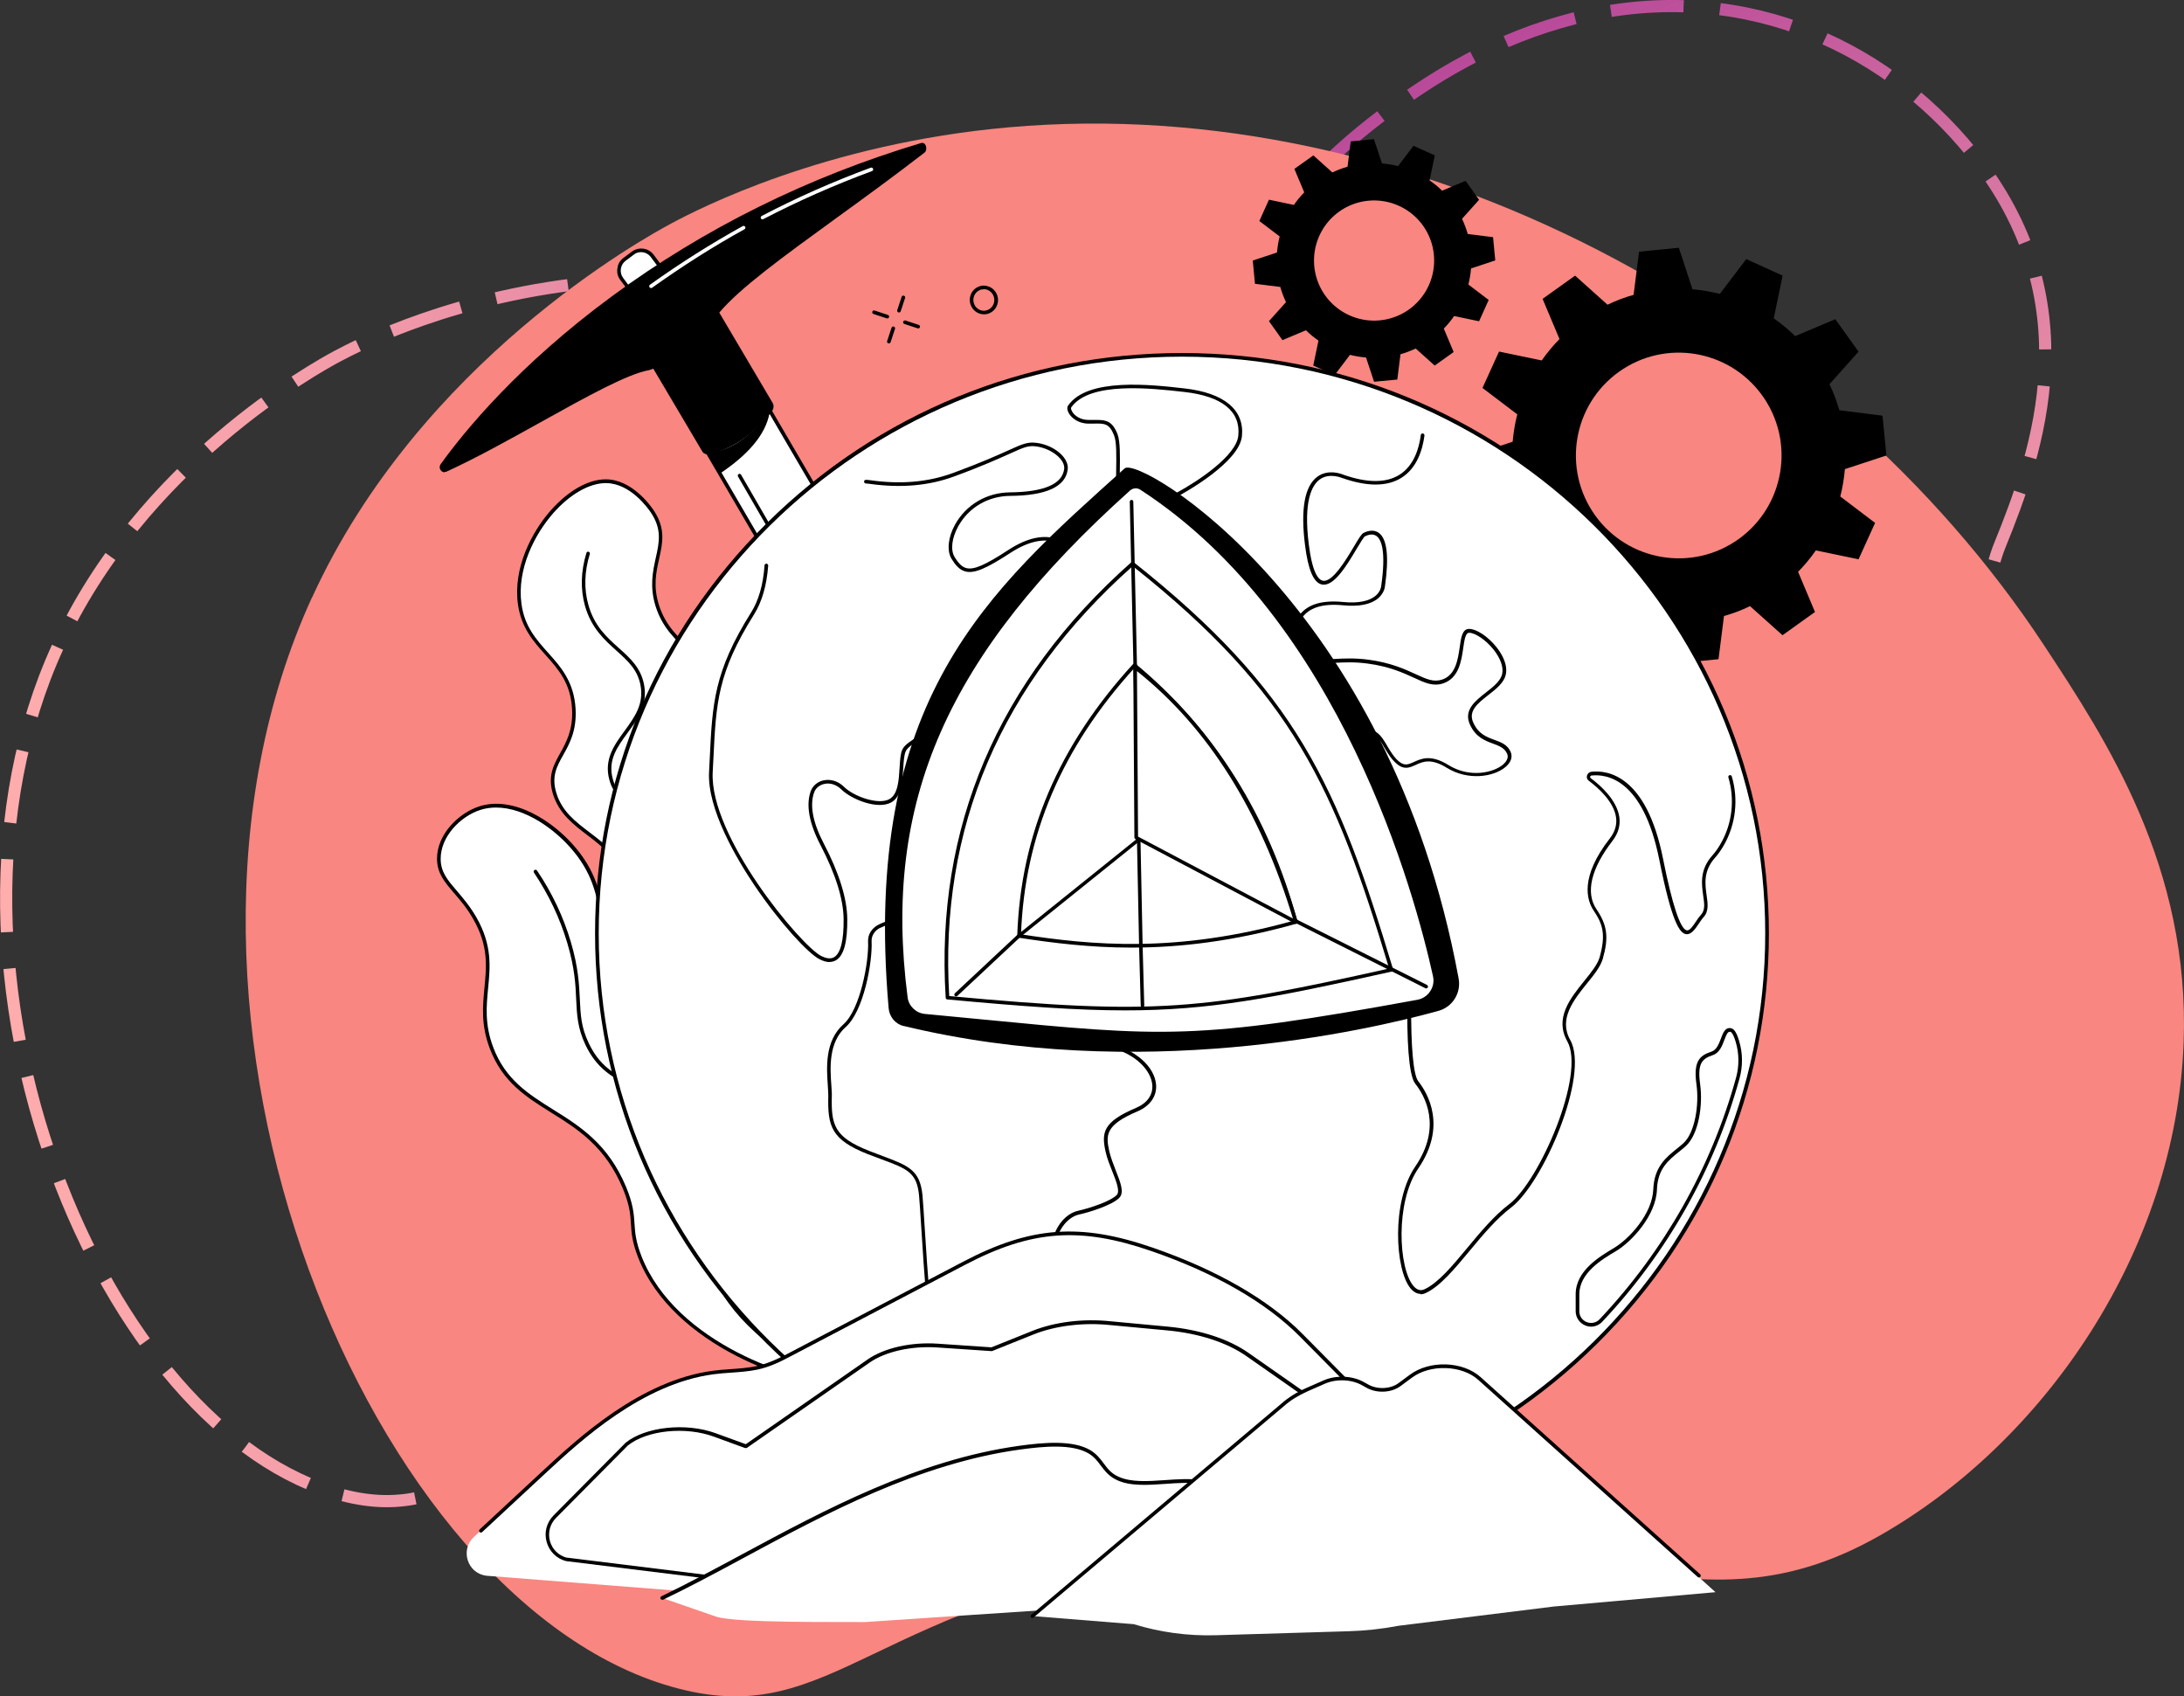 <?xml version="1.0" encoding="UTF-8"?>
<svg xmlns="http://www.w3.org/2000/svg" xmlns:xlink="http://www.w3.org/1999/xlink" id="Layer_2" data-name="Layer 2" viewBox="0 0 179.51 139.4">
  <rect x="0" y="0" width="179.51" height="139.4" fill="#333333" stroke="none"/>
  <defs>
    <style>
      .cls-1 {
        fill: #fff;
      }

      .cls-2 {
        stroke: url(#linear-gradient-2);
      }

      .cls-2, .cls-3 {
        fill: none;
        stroke-dasharray: 0 0 6 3;
        stroke-miterlimit: 10;
      }

      .cls-3 {
        stroke: url(#linear-gradient);
      }

      .cls-4 {
        fill: #f98680;
      }
    </style>
    <linearGradient id="linear-gradient" x1="2057.49" y1="567.2" x2="2152.82" y2="567.2" gradientTransform="translate(528.41 1896.08) rotate(-117.21) scale(.87) skewX(.02)" gradientUnits="userSpaceOnUse">
      <stop offset="0" stop-color="#ffadad"></stop>
      <stop offset=".18" stop-color="#f6a0aa"></stop>
      <stop offset=".5" stop-color="#df80a4"></stop>
      <stop offset=".92" stop-color="#bb4d9a"></stop>
      <stop offset="1" stop-color="#b44398"></stop>
    </linearGradient>
    <linearGradient id="linear-gradient-2" x1="0" y1="73.13" x2="124.83" y2="73.13" gradientTransform="matrix(1, 0, 0, 1, 0, 0)" xlink:href="#linear-gradient"></linearGradient>
  </defs>
  <g id="Layer_1-2" data-name="Layer 1">
    <path class="cls-3" d="M92.67,62.73c-2.18-7.68-2.37-17.59,2.69-24.28,7.64-10.11,3.02-18.85,21.09-31.01,2.82-1.9,5.63-3.37,8.4-4.46,1.49-.59,2.97-1.06,4.43-1.44,13.29-3.39,25.33,1.81,32.79,11.02,9.81,12.12,5.44,24.54,2.31,32.23-3.12,7.69-.02,26.31-17.69,38.4-2.69,1.84-5.58,3.41-8.63,4.59-6.95,2.7-15.4,3.56-22.55,1.01-.54-.19-1.07-.4-1.6-.63-10.3-4.4-18.29-14.96-21.25-25.44Z"></path>
    <path class="cls-2" d="M4.73,53.19c-12.14,26.58,3.8,64.63,23.45,69.68,9.98,2.56,12.22-5.61,33.05-8.66,23.58-3.45,30.85,6.2,43.72-1.15,10.46-5.98,18.87-18.13,19.36-31.45,.41-11.21-4.93-19.33-8.94-25.41-13.75-20.89-40.18-35.34-66.1-33.05-11.78,1.04-19.85,5.22-21.56,6.13-1.72,.92-16.08,8.82-22.97,23.92Z"></path>
    <path class="cls-4" d="M25.63,49.12c-15.62,34.2,4.89,83.15,30.17,89.65,12.84,3.3,15.72-7.22,42.52-11.14,30.34-4.44,39.69,7.98,56.25-1.48,13.46-7.69,24.28-23.33,24.91-40.47,.53-14.42-6.34-24.86-11.5-32.69C150.29,26.12,116.29,7.52,82.94,10.46c-15.16,1.34-25.54,6.71-27.74,7.89-2.22,1.18-20.69,11.35-29.56,30.77Z"></path>
    <g id="Geology">
      <g>
        <g>
          <g>
            <path class="cls-1" d="M60.12,78.97c.66-.87-3.66-2.43-3.61-5.49,.05-2.79,3.7-3.51,3.59-6.07-.11-2.74-4.34-3.27-4.35-6.07,0-2.15,2.51-2.48,2.71-4.78,.24-2.76-3.31-3.13-4.46-6.78-1.08-3.41,1.4-5.05-.41-7.75-.24-.35-1.7-2.45-3.78-2.48-3.39-.05-7.76,5.38-7.11,10.09,.54,3.96,4.24,4.44,4.45,8.64,.18,3.57-2.42,4.16-1.57,6.93,1,3.27,4.99,3.53,5.81,7.22,.43,1.93-.53,2.47,.26,3.84,1.66,2.89,7.75,3.66,8.48,2.7Z"></path>
            <path d="M58.55,79.5c-.19,0-.35,0-.48-.01-1.98-.12-5.35-1.06-6.55-3.15-.45-.78-.36-1.31-.26-1.93,.08-.51,.18-1.08-.01-1.95-.42-1.88-1.71-2.87-2.96-3.82-1.16-.88-2.35-1.79-2.84-3.39-.45-1.48,.05-2.38,.59-3.35,.5-.9,1.07-1.92,.98-3.62-.11-2.14-1.12-3.27-2.19-4.47-.98-1.09-1.99-2.22-2.26-4.16-.41-2.97,1.13-5.93,2.7-7.71,1.44-1.62,3.08-2.55,4.51-2.55,.02,0,.03,0,.05,0,2.11,.03,3.62,2.13,3.9,2.55,1,1.49,.73,2.69,.45,3.96-.25,1.12-.51,2.27-.02,3.82,.55,1.73,1.65,2.71,2.62,3.57,1.06,.95,1.98,1.77,1.85,3.27-.11,1.2-.8,1.87-1.47,2.53-.64,.63-1.25,1.22-1.25,2.24,0,1.34,1.03,2.13,2.11,2.97,1.07,.82,2.17,1.67,2.23,3.09,.06,1.34-.87,2.2-1.76,3.04-.89,.83-1.8,1.69-1.83,3.04-.03,1.75,1.45,3.01,2.53,3.93,.81,.69,1.4,1.18,1.05,1.65-.28,.37-1.09,.45-1.69,.45Zm-8.77-39.8c-1.33,0-2.93,.91-4.29,2.45-1.53,1.73-3.02,4.6-2.63,7.47,.25,1.85,1.19,2.9,2.18,4.01,1.06,1.18,2.15,2.4,2.27,4.65,.09,1.78-.5,2.84-1.02,3.77-.53,.94-.98,1.76-.56,3.12,.46,1.51,1.57,2.35,2.74,3.24,1.29,.98,2.63,2,3.07,3.99,.2,.92,.1,1.53,.02,2.06-.1,.58-.17,1.04,.22,1.73,1.14,1.98,4.4,2.88,6.31,3,1.18,.07,1.77-.12,1.92-.32l.12,.09-.12-.09c.18-.24-.37-.7-1-1.24-1.13-.96-2.67-2.26-2.63-4.16,.03-1.47,.99-2.37,1.92-3.25,.88-.83,1.72-1.61,1.67-2.81-.05-1.28-1.06-2.05-2.12-2.87-1.1-.84-2.23-1.72-2.23-3.2,0-1.14,.68-1.81,1.34-2.45,.63-.62,1.28-1.25,1.38-2.34,.12-1.35-.71-2.09-1.75-3.02-1-.89-2.13-1.9-2.7-3.7-.51-1.63-.23-2.88,.01-3.98,.28-1.26,.53-2.34-.4-3.73-.27-.4-1.7-2.39-3.66-2.42-.01,0-.03,0-.04,0Z"></path>
          </g>
          <path d="M58.75,78.54s-.03,0-.04,0c-2.64-.82-4.3-1.97-4.95-3.43-.5-1.12-.22-2.01,.08-2.96,.29-.93,.59-1.89,.16-3.17-.45-1.35-1.27-1.96-2.06-2.55-.78-.59-1.52-1.14-1.85-2.33-.47-1.69,.4-2.88,1.24-4.03,.83-1.14,1.62-2.22,1.31-3.79-.25-1.27-1.05-1.98-1.97-2.81-.97-.87-2.07-1.85-2.59-3.69-.38-1.37-.34-2.83,.12-4.34,.02-.08,.11-.12,.18-.1,.08,.02,.12,.11,.1,.18-.45,1.46-.49,2.87-.12,4.18,.49,1.76,1.52,2.67,2.5,3.55,.92,.82,1.79,1.6,2.07,2.97,.34,1.7-.52,2.88-1.36,4.02-.84,1.15-1.63,2.23-1.2,3.78,.3,1.1,1.01,1.62,1.75,2.18,.79,.59,1.68,1.26,2.16,2.7,.46,1.37,.13,2.42-.16,3.35-.28,.89-.54,1.74-.09,2.75,.61,1.38,2.21,2.48,4.77,3.27,.08,.02,.12,.11,.1,.18-.02,.06-.08,.1-.14,.1Z"></path>
        </g>
        <g>
          <g>
            <path class="cls-1" d="M69.94,113.46c.23-.64-3.05-1.75-5.94-6.46-1.75-2.85-2.48-5.6-3.15-8.17-1.65-6.38-.52-7.57-2.14-10.57-1.94-3.6-4.19-2.33-6.91-6.07-3.35-4.61-1.09-8.13-4.5-12.29-1.87-2.28-5.12-4.36-7.88-3.47-1.67,.54-3.38,2.25-3.35,4.18,.02,1.86,1.63,2.55,2.96,4.87,2.37,4.14-.2,6.46,1.36,10.63,2.12,5.65,8.12,4.76,10.93,11.51,1.13,2.72,.25,3.09,1.27,5.68,3.41,8.74,16.9,11.45,17.36,10.18Z"></path>
            <path d="M68.89,113.9c-3.46,0-13.56-3.19-16.44-10.57-.5-1.28-.55-2.03-.59-2.76-.05-.79-.1-1.53-.67-2.91-1.44-3.45-3.7-4.87-5.9-6.24-2.06-1.29-4-2.5-5.04-5.28-.73-1.94-.57-3.48-.43-4.98,.17-1.76,.34-3.43-.92-5.63-.51-.9-1.07-1.55-1.57-2.13-.78-.91-1.4-1.63-1.41-2.81-.02-1.99,1.74-3.76,3.46-4.32,2.8-.91,6.13,1.18,8.03,3.51,1.75,2.14,2.03,4.07,2.32,6.12,.27,1.93,.56,3.93,2.19,6.18,1.3,1.79,2.47,2.4,3.6,2.99,1.18,.62,2.3,1.2,3.32,3.09,.87,1.6,.96,2.68,1.09,4.31,.12,1.46,.28,3.28,1.06,6.3,.64,2.46,1.36,5.24,3.13,8.13,1.82,2.96,3.78,4.47,4.95,5.37,.76,.58,1.13,.87,1.01,1.21l-.14-.05,.14,.05c-.09,.26-.46,.39-1.13,.39-.02,0-.04,0-.07,0Zm-28.1-47.54c-.45,0-.89,.06-1.32,.2-1.61,.52-3.27,2.18-3.25,4.04,.01,1.08,.57,1.72,1.34,2.62,.5,.59,1.07,1.25,1.6,2.17,1.31,2.29,1.13,4.08,.96,5.81-.14,1.46-.29,2.97,.41,4.84,1,2.68,2.91,3.87,4.92,5.13,2.23,1.39,4.54,2.84,6.01,6.37,.59,1.42,.64,2.23,.69,3,.05,.74,.09,1.44,.57,2.68,2.83,7.24,12.76,10.38,16.16,10.38,.02,0,.04,0,.06,0,.62,0,.83-.13,.85-.2,.05-.13-.42-.49-.92-.88-1.18-.91-3.17-2.44-5.02-5.45-1.8-2.93-2.53-5.74-3.17-8.22-.79-3.04-.94-4.87-1.07-6.34-.13-1.59-.22-2.64-1.06-4.19-.98-1.81-2.01-2.35-3.2-2.97-1.11-.58-2.36-1.23-3.7-3.08-1.68-2.31-1.97-4.34-2.24-6.31-.28-2.01-.55-3.9-2.25-5.98-1.55-1.89-4.05-3.62-6.39-3.62Z"></path>
          </g>
          <path d="M67.59,113.12s-.04,0-.07-.02c-4.93-2.46-8.07-5.58-9.34-9.26-.6-1.73-.71-3.34-.83-4.91-.17-2.32-.33-4.52-2.05-6.8-1.21-1.6-2.45-2.27-3.64-2.91-1.35-.73-2.62-1.41-3.55-3.38-.64-1.37-.69-2.44-.75-3.69-.05-1.22-.12-2.6-.73-4.65-.6-2.03-1.53-3.98-2.74-5.79-.05-.07-.03-.16,.04-.21,.07-.05,.16-.03,.21,.04,1.24,1.83,2.17,3.81,2.78,5.87,.62,2.09,.68,3.49,.74,4.72,.06,1.26,.1,2.26,.72,3.57,.89,1.88,2.06,2.51,3.42,3.24,1.17,.63,2.49,1.34,3.74,2.99,1.78,2.35,1.94,4.58,2.11,6.95,.11,1.54,.23,3.14,.81,4.83,1.24,3.61,4.34,6.67,9.19,9.1,.07,.04,.1,.13,.07,.2-.03,.05-.08,.08-.13,.08Z"></path>
        </g>
      </g>
      <g>
        <path d="M117.92,30.04l1.56-1.11-.81-1.93c.32-.32,.6-.67,.85-1.03l2.05,.43,.79-1.75-1.67-1.27c.11-.43,.18-.87,.22-1.32l1.99-.66-.18-1.91-2.08-.26c-.12-.42-.28-.84-.47-1.25l1.4-1.56-1.11-1.56-1.93,.81c-.32-.32-.67-.6-1.03-.85l.43-2.05-1.75-.79-1.27,1.67c-.43-.11-.87-.18-1.32-.22l-.66-1.99-1.91,.18-.26,2.08c-.43,.12-.84,.28-1.25,.47l-1.56-1.4-1.56,1.11,.81,1.93c-.32,.32-.6,.67-.85,1.03l-2.05-.43-.79,1.75,1.67,1.27c-.11,.43-.18,.87-.22,1.32l-1.99,.66,.18,1.91,2.08,.26c.12,.43,.28,.84,.47,1.25l-1.4,1.56,1.11,1.56,1.93-.81c.32,.32,.67,.6,1.03,.85l-.43,2.05,1.75,.79,1.27-1.67c.43,.11,.87,.18,1.32,.22l.66,1.99,1.91-.18,.26-2.08c.43-.12,.84-.28,1.25-.47l1.56,1.4Zm-9-5.76c-1.58-2.22-1.07-5.3,1.15-6.89,2.22-1.58,5.3-1.07,6.89,1.15,1.58,2.22,1.07,5.3-1.15,6.89-2.22,1.58-5.3,1.07-6.89-1.15Z"></path>
        <path d="M146.51,52.2l2.67-1.91-1.39-3.3c.54-.55,1.03-1.14,1.46-1.76l3.51,.73,1.36-2.99-2.86-2.17c.19-.74,.31-1.49,.38-2.25l3.41-1.12-.32-3.27-3.55-.45c-.21-.73-.47-1.44-.81-2.14l2.39-2.67-1.91-2.67-3.3,1.39c-.55-.54-1.14-1.03-1.76-1.46l.73-3.51-2.99-1.36-2.17,2.86c-.74-.19-1.49-.31-2.25-.38l-1.12-3.41-3.27,.32-.45,3.55c-.73,.2-1.44,.47-2.14,.81l-2.67-2.39-2.67,1.91,1.39,3.3c-.54,.55-1.03,1.14-1.46,1.76l-3.51-.73-1.36,2.99,2.86,2.17c-.19,.74-.31,1.49-.38,2.25l-3.41,1.12,.32,3.27,3.55,.45c.2,.73,.47,1.44,.81,2.14l-2.39,2.67,1.91,2.67,3.3-1.39c.55,.54,1.14,1.03,1.76,1.46l-.73,3.51,2.99,1.36,2.17-2.86c.74,.19,1.49,.31,2.25,.38l1.12,3.41,3.27-.32,.45-3.55c.73-.2,1.44-.47,2.14-.81l2.67,2.39Zm-15.41-9.86c-2.71-3.8-1.83-9.07,1.97-11.79,3.8-2.71,9.07-1.83,11.79,1.97,2.71,3.8,1.83,9.07-1.97,11.79-3.8,2.71-9.07,1.83-11.79-1.97Z"></path>
      </g>
      <g>
        <g>
          <rect class="cls-1" x="51.92" y="20.45" width="3.14" height="6.12" rx=".77" ry=".77" transform="translate(-3.46 36.58) rotate(-36.65)"></rect>
          <path d="M54.3,26.59c-.06,0-.13,0-.19-.01-.34-.05-.64-.23-.85-.51l-2.28-3.07c-.43-.57-.31-1.39,.27-1.81l.68-.51c.57-.43,1.39-.31,1.81,.27l2.28,3.07c.21,.28,.29,.62,.24,.96-.05,.34-.23,.64-.51,.85l-.68,.51c-.23,.17-.49,.26-.77,.26Zm-1.61-5.87c-.21,0-.42,.06-.59,.2l-.68,.51c-.44,.33-.53,.96-.21,1.4l2.28,3.07c.16,.21,.39,.35,.66,.39,.26,.04,.53-.03,.74-.19l.68-.51c.21-.16,.35-.39,.39-.66,.04-.26-.03-.53-.19-.74l-2.28-3.07c-.2-.26-.5-.4-.8-.4Z"></path>
        </g>
        <g>
          <path class="cls-1" d="M87.33,80l-.78,.52c-1.22,.81-2.8,.47-3.53-.77L51.08,25.06l5.13-3.41,32,54.77c.7,1.19,.31,2.8-.87,3.58Z"></path>
          <path d="M85.13,81.11c-.2,0-.39-.02-.59-.07-.69-.16-1.28-.59-1.64-1.22L50.95,25.14c-.04-.07-.02-.15,.05-.2l5.13-3.41s.08-.03,.12-.02c.04,0,.07,.03,.09,.07l32,54.77c.74,1.26,.33,2.96-.91,3.78l-.08-.12,.08,.12-.78,.52c-.46,.31-.98,.47-1.51,.47ZM51.28,25.11l31.88,54.56c.32,.56,.84,.94,1.46,1.08,.64,.15,1.3,.02,1.86-.36l.78-.52c1.11-.74,1.48-2.26,.82-3.39L56.15,21.86l-4.88,3.25Z"></path>
        </g>
        <path d="M63.29,33.76c-1.49,1.82-3.16,3.09-5.13,3.44-.13,.02-.25-.03-.32-.14l-6.95-11.75,5.58-3.76,6.89,11.65c.1,.17,.07,.39-.06,.56Z"></path>
        <path d="M36.34,38.22c5.59-7.76,18.66-20.11,39.41-26.33,.2-.06,.3,.4,.13,.54-7.4,5.71-14.29,10.09-16.89,13.18l-5.38,4.66c-3.04,.55-10.86,5.55-16.94,8.37-.26,.12-.49-.18-.32-.42Z"></path>
        <path d="M67.48,50.8c-.05,0-.1-.03-.13-.07l-6.69-11.57c-.04-.07-.02-.16,.05-.2,.07-.04,.16-.02,.2,.05l6.69,11.57c.04,.07,.02,.16-.05,.2-.02,.01-.05,.02-.07,.02Z"></path>
        <path class="cls-1" d="M69.79,54.79c-.05,0-.1-.03-.13-.07l-1.41-2.44c-.04-.07-.02-.16,.05-.2,.07-.04,.16-.02,.2,.05l1.41,2.44c.04,.07,.02,.16-.05,.2-.02,.01-.05,.02-.07,.02Z"></path>
        <path class="cls-1" d="M84.16,79.66c-.05,0-.1-.03-.13-.07l-6.59-11.4c-.04-.07-.02-.16,.05-.2,.07-.04,.16-.02,.2,.05l6.59,11.4c.04,.07,.02,.16-.05,.2-.02,.01-.05,.02-.07,.02Z"></path>
        <path class="cls-1" d="M62.67,18.03c-.05,0-.1-.03-.13-.08-.04-.07,0-.16,.06-.2,2.85-1.49,5.87-2.83,8.97-3.97,.08-.03,.16,.01,.19,.09,.03,.08-.01,.16-.09,.19-3.09,1.14-6.09,2.47-8.94,3.95-.02,.01-.05,.02-.07,.02Z"></path>
        <path class="cls-1" d="M53.51,23.67s-.09-.02-.12-.06c-.05-.07-.03-.16,.03-.21,2.55-1.82,5.05-3.39,7.63-4.82,.07-.04,.16-.01,.2,.06,.04,.07,.01,.16-.06,.2-2.57,1.42-5.06,3-7.6,4.81-.03,.02-.06,.03-.09,.03Z"></path>
        <path d="M36.55,38.81c-.12,0-.23-.05-.31-.15-.13-.15-.13-.36-.01-.53,1.96-2.72,6.39-8.13,14.05-13.77,7.57-5.58,16.12-9.82,25.44-12.61,.14-.04,.27,.02,.35,.17,.1,.19,.09,.49-.08,.62-2.55,1.97-5.08,3.81-7.32,5.43-4.39,3.19-7.86,5.71-9.55,7.72,0,0,0,0,0,0l4.38,7.41c.13,.22,.1,.51-.08,.73-1.66,2.02-3.37,3.16-5.22,3.49-.19,.03-.38-.05-.47-.21l-4.03-6.81-.39,.13s-.01,0-.02,0c-1.75,.32-5.12,2.19-8.68,4.17-2.63,1.46-5.35,2.98-7.87,4.14-.06,.03-.12,.04-.18,.04ZM75.78,12.04c-19.19,5.75-32.89,17.34-39.32,26.27-.05,.07-.03,.13,0,.17,.02,.02,.06,.06,.14,.03,2.52-1.16,5.23-2.67,7.85-4.13,3.73-2.08,6.96-3.87,8.76-4.2l.49-.16c.07-.02,.14,0,.17,.07l4.09,6.91c.03,.05,.09,.08,.16,.07,1.78-.31,3.43-1.42,5.04-3.39,.1-.12,.12-.28,.05-.39l-4.44-7.51c-.04-.06-.02-.14,.03-.19l.07-.06c1.72-2.04,5.2-4.57,9.6-7.76,2.23-1.62,4.76-3.46,7.31-5.43,.01,0,.03-.05,.03-.12,0-.08-.03-.13-.04-.15Zm.01,0h0s0,0,0,0Zm-.04-.14h0Z"></path>
        <path d="M59.2,38.9c2.24-1.51,3.72-3.14,4.05-4.96-1.45,1.69-3,3.14-5.09,3.26l1.04,1.7Z"></path>
      </g>
      <g>
        <g>
          <path d="M73.89,25.67s-.03,0-.05,0c-.08-.03-.12-.11-.09-.19l.36-1.09c.03-.08,.11-.12,.19-.09,.08,.03,.12,.11,.09,.19l-.36,1.09c-.02,.06-.08,.1-.14,.1Z"></path>
          <path d="M73.06,28.21s-.03,0-.05,0c-.08-.03-.12-.11-.09-.19l.36-1.09c.03-.08,.11-.12,.19-.09,.08,.03,.12,.11,.09,.19l-.36,1.09c-.02,.06-.08,.1-.14,.1Z"></path>
          <path d="M72.93,26.16s-.03,0-.05,0l-1.09-.36c-.08-.03-.12-.11-.09-.19,.03-.08,.11-.12,.19-.09l1.09,.36c.08,.03,.12,.11,.09,.19-.02,.06-.08,.1-.14,.1Z"></path>
          <path d="M75.47,26.98s-.03,0-.05,0l-1.09-.36c-.08-.03-.12-.11-.09-.19,.03-.08,.11-.12,.19-.09l1.09,.36c.08,.03,.12,.11,.09,.19-.02,.06-.08,.1-.14,.1Z"></path>
        </g>
        <path d="M80.87,25.83c-.14,0-.28-.03-.41-.08-.29-.11-.52-.34-.65-.63-.26-.59,0-1.29,.59-1.55,.28-.13,.59-.13,.88-.02,.29,.11,.52,.34,.65,.63,.26,.59,0,1.29-.59,1.55-.15,.07-.31,.1-.47,.1Zm0-2.06c-.12,0-.24,.02-.35,.07-.44,.2-.64,.72-.44,1.17,.09,.22,.27,.38,.48,.47,.21,.08,.44,.08,.65-.02,.44-.2,.64-.72,.44-1.17-.09-.22-.27-.38-.48-.47-.1-.04-.2-.06-.31-.06Z"></path>
      </g>
      <g>
        <g>
          <g>
            <g>
              <ellipse class="cls-1" cx="97.15" cy="76.71" rx="48.09" ry="47.55"></ellipse>
              <path d="M97.15,124.4c-12.88,0-25-4.96-34.11-13.97-9.11-9.01-14.13-20.99-14.13-33.73s5.02-24.72,14.13-33.72c9.11-9.01,21.22-13.97,34.11-13.97s25,4.96,34.11,13.97c9.11,9.01,14.13,20.99,14.13,33.72s-5.02,24.72-14.13,33.73c-9.11,9.01-21.22,13.97-34.11,13.97Zm0-95.09c-26.44,0-47.94,21.26-47.94,47.4s21.51,47.4,47.94,47.4,47.94-21.26,47.94-47.4-21.51-47.4-47.94-47.4Z"></path>
            </g>
            <g>
              <path d="M94.19,44.86c-.07,0-.14,0-.21-.02-.7-.13-1.41-.89-1.92-2.03-.38-.86-.35-2.47-.32-4.03,.02-1.26,.05-2.45-.17-3-.39-1-.8-.99-1.69-.97-.13,0-.27,0-.41,0-.86,0-1.42-.48-1.64-.89-.12-.23-.14-.45-.04-.59,1.59-2.31,6.79-1.73,9.58-1.41,3.25,.37,4.92,1.76,4.71,3.92-.22,2.16-4.72,4.65-5.24,4.93-.53,.29-.76,1.1-.99,1.89-.2,.7-.4,1.42-.83,1.84-.25,.24-.53,.37-.83,.37Zm-3.99-10.35c.73,0,1.24,.12,1.65,1.16,.23,.6,.21,1.82,.19,3.11-.03,1.45-.06,3.1,.3,3.91,.46,1.03,1.11,1.75,1.7,1.86,.29,.05,.55-.04,.78-.27,.37-.37,.57-1.05,.75-1.71,.24-.85,.49-1.72,1.13-2.07,1.81-.98,4.92-3.06,5.08-4.7,.2-2-1.33-3.24-4.44-3.59-2.73-.31-7.81-.88-9.3,1.28-.02,.03-.02,.13,.06,.29,.19,.37,.69,.73,1.38,.73,.14,0,.28,0,.41,0,.11,0,.22,0,.32,0Zm-2.29-1.09h0Z"></path>
              <path d="M82.31,119.49c-.53,0-1.16-.29-1.6-.68-1.01-.9-2.89-4.74-3.74-6.99-.67-1.78-1.02-7.32-1.25-10.98-.07-1.1-.13-2.05-.18-2.6-.18-1.89-.97-2.19-3.08-2.97-.34-.13-.72-.27-1.14-.43-3.02-1.19-3.3-2.31-3.24-4.79,0-.22-.02-.52-.04-.85-.1-1.46-.26-3.66,1.29-5.03,1.37-1.21,2.1-5.15,2.02-6.8-.03-.58,.31-1.11,.87-1.39h0c1.1-.54,2.95-1,5.55-.13,1.09,.36,1.58,.95,2.06,1.53,.4,.48,.81,.97,1.59,1.36,.55,.27,1.22,.44,1.87,.6,1.37,.34,2.78,.69,2.45,2.07-.12,.5-.02,1,.29,1.5,.75,1.21,2.63,2.25,5.15,2.84,2.13,.5,3.71,1.88,3.84,3.37,.08,.95-.48,1.76-1.53,2.21-2.66,1.13-2.61,1.95-2.31,3.3,.12,.51,.33,1.04,.53,1.56,.38,.96,.71,1.79,.3,2.23-.59,.62-2.5,1.21-3.34,1.39-.79,.18-1.74,1.08-1.95,2.67-.22,1.67-2.99,5.96-4.61,7.78-1.45,1.62-.84,3.01,.37,5.78,.1,.23,.2,.46,.31,.71,.58,1.35,.62,2.23,.1,2.6-.16,.12-.37,.17-.59,.17Zm-9.96-43.25c-.46,.23-.73,.65-.71,1.11,.08,1.75-.66,5.75-2.12,7.04-1.44,1.27-1.29,3.39-1.19,4.79,.02,.35,.05,.64,.04,.88-.06,2.38,.19,3.38,3.05,4.51,.41,.16,.79,.3,1.13,.43,2.11,.79,3.07,1.15,3.27,3.22,.05,.55,.11,1.46,.18,2.61,.23,3.65,.58,9.16,1.24,10.89,.84,2.22,2.68,6,3.66,6.87,.53,.47,1.42,.78,1.81,.49,.38-.28,.31-1.07-.2-2.24-.11-.25-.21-.48-.31-.71-1.22-2.79-1.89-4.33-.32-6.09,1.6-1.79,4.32-6,4.54-7.62,.23-1.73,1.26-2.71,2.18-2.92,1-.22,2.7-.79,3.19-1.3,.28-.3-.03-1.09-.36-1.92-.21-.53-.43-1.07-.55-1.6-.36-1.6-.24-2.48,2.48-3.63,.94-.4,1.42-1.08,1.35-1.91-.1-1.11-1.27-2.55-3.61-3.1-2.6-.61-4.55-1.69-5.34-2.97-.35-.57-.46-1.15-.32-1.73,.25-1.04-.69-1.33-2.24-1.71-.67-.16-1.36-.34-1.93-.62-.83-.41-1.26-.93-1.68-1.43-.47-.57-.92-1.1-1.93-1.44-2.51-.84-4.28-.4-5.33,.12Z"></path>
              <path d="M116.78,106.33c-.3,0-.58-.15-.83-.44-1.29-1.51-1.6-7.14,.37-10.02,2.26-3.3,.76-5.87,0-6.82-.58-.74-.67-3.96-.65-6.54v-.15s0-.08,.01-.15c.04-.4,.13-1.32-.61-2.02-.94-.88-2.85-1.09-5.69-.63-2.47,.41-4.28,.04-5.39-1.09-1.21-1.24-1.56-3.31-1.03-6.18,.25-1.38,.02-2.5-.18-3.48-.12-.58-.23-1.13-.23-1.66,0-1.66,2.28-3.03,4.19-3.89,1.15-.52,1.96-1.13,2.75-1.72,.73-.55,1.42-1.07,2.28-1.42,1.25-.51,1.77,.35,2.26,1.19,.27,.46,.55,.93,.96,1.27,.46,.38,.77,.24,1.22,.04,.63-.29,1.41-.64,2.86,.26,1.75,1.08,3.7,.61,4.47-.05,.19-.17,.5-.5,.34-.88-.21-.49-.65-.65-1.16-.84-.67-.25-1.44-.53-1.91-1.59-.52-1.17,.45-1.93,1.32-2.61,.6-.47,1.22-.95,1.34-1.54,.12-.57-.16-1.31-.74-2.03-.62-.76-1.48-1.34-1.98-1.34-.3,0-.38,.57-.48,1.24-.15,1.04-.35,2.47-1.63,2.91-.82,.28-1.49-.02-2.41-.45-.9-.41-2.02-.93-3.81-1.17-1.11-.15-1.99-.1-2.7-.06-1.07,.06-1.84,.1-2.52-.58-.82-.83-1.08-2.3-.54-3.14,.66-1.04,1.88-1.46,3.74-1.28,1.21,.12,2.13-.06,2.66-.51,.42-.36,.46-.76,.46-.77,.42-2.89,.02-3.85-.38-4.14-.3-.22-.68-.11-.95,.02-.1,.06-.41,.57-.68,1.02-.79,1.33-1.87,3.15-2.86,2.94-.68-.14-1.14-1.21-1.39-3.27-.37-2.95-.02-4.83,1.02-5.59,.93-.67,2.05-.2,2.16-.15,1.94,.67,3.47,.68,4.56,.01,1.21-.74,1.64-2.19,1.78-3.28,.01-.08,.08-.14,.17-.13,.08,.01,.14,.09,.13,.17-.15,1.15-.61,2.69-1.92,3.49-1.16,.71-2.78,.72-4.81,.01,0,0,0,0-.01,0-.01,0-1.05-.48-1.87,.11-.65,.48-1.34,1.78-.9,5.31,.29,2.35,.79,2.94,1.16,3.01,.78,.16,1.89-1.69,2.55-2.8,.42-.71,.63-1.05,.8-1.13,.48-.24,.92-.24,1.25,0,.68,.49,.85,1.98,.5,4.41,0,0-.04,.52-.55,.96-.6,.51-1.57,.71-2.89,.58-1.73-.17-2.86,.21-3.46,1.15-.46,.73-.22,2.05,.5,2.77,.58,.58,1.26,.55,2.29,.49,.72-.04,1.62-.09,2.75,.06,1.83,.24,3.02,.79,3.89,1.19,.89,.41,1.48,.68,2.19,.44,1.1-.38,1.28-1.65,1.43-2.67,.11-.8,.21-1.49,.77-1.49,.6,0,1.53,.61,2.21,1.45,.38,.46,.99,1.38,.81,2.28-.14,.69-.8,1.21-1.45,1.71-.85,.67-1.66,1.3-1.23,2.25,.42,.95,1.1,1.19,1.75,1.43,.55,.2,1.08,.4,1.33,1,.17,.4,.02,.85-.42,1.22-1,.85-3.12,1.13-4.82,.08-1.32-.82-1.99-.51-2.58-.24-.48,.22-.93,.42-1.53-.08-.45-.37-.76-.89-1.03-1.34-.51-.86-.88-1.48-1.9-1.07-.83,.34-1.5,.85-2.21,1.38-.76,.58-1.63,1.23-2.81,1.76-2.59,1.16-4.01,2.45-4.01,3.62,0,.51,.11,1.04,.23,1.61,.21,1.01,.45,2.15,.18,3.59-.51,2.76-.19,4.75,.95,5.92,1.04,1.06,2.77,1.4,5.13,1.01,2.93-.48,4.93-.25,5.94,.7,.85,.8,.74,1.87,.7,2.27,0,.05,0,.09,0,.12v.15c-.03,3.52,.18,5.84,.58,6.35,.79,1,2.37,3.71,0,7.17-1.9,2.78-1.63,8.21-.39,9.66,.28,.33,.59,.42,.92,.26,1.12-.53,2.27-1.91,3.49-3.38,1.08-1.3,2.2-2.65,3.45-3.6,2.5-1.9,6.31-10.68,4.78-13.39-1.07-1.91,.25-3.54,1.41-4.98,.56-.69,1.08-1.34,1.25-1.93,.52-1.86,.26-2.72-.49-3.83-.57-.85-1.16-2.75,1.34-5.95,.41-.53,.58-1.11,.5-1.7-.18-1.31-1.48-2.45-2.24-3.02-.14-.1-.2-.27-.15-.43,.05-.17,.19-.29,.36-.31,1.31-.15,4.52,.26,5.89,7.15,.76,3.8,1.42,5.78,1.95,5.88,.24,.05,.52-.37,.76-.73,.13-.2,.27-.4,.42-.56,.34-.38,.27-.9,.17-1.57-.13-.94-.3-2.11,.75-3.29,.26-.29,.5-.63,.71-1.01,.93-1.63,1.15-3.6,.61-5.41-.02-.08,.02-.16,.1-.18,.08-.02,.16,.02,.18,.1,.56,1.88,.33,3.93-.64,5.64-.23,.4-.48,.76-.75,1.06-.95,1.08-.81,2.13-.68,3.06,.1,.69,.19,1.33-.25,1.81-.13,.14-.26,.34-.39,.53-.31,.46-.64,.94-1.07,.86-.49-.1-1.14-.9-2.18-6.12-1.33-6.65-4.34-7.05-5.57-6.91-.08,0-.1,.07-.11,.09,0,.02-.01,.08,.04,.12,.8,.59,2.16,1.8,2.36,3.22,.09,.68-.1,1.33-.56,1.93-1.76,2.27-2.24,4.26-1.33,5.61,.9,1.33,1.03,2.32,.53,4.08-.18,.64-.72,1.32-1.3,2.03-1.1,1.37-2.35,2.92-1.38,4.65,1.62,2.88-2.23,11.78-4.86,13.77-1.22,.93-2.33,2.26-3.41,3.56-1.24,1.49-2.41,2.9-3.59,3.46-.15,.07-.3,.11-.44,.11Z"></path>
              <path d="M68.19,79.06c-.25,0-.53-.08-.84-.24-.92-.47-3.22-2.93-5.34-6.07-1.46-2.17-3.89-6.26-3.73-9.31,.02-.41,.04-.8,.06-1.18,.21-4.41,.34-7.07,3.39-11.92,.63-1,1-2.3,1.11-3.88,0-.08,.08-.14,.16-.14,.08,0,.14,.08,.14,.16-.12,1.62-.51,2.97-1.16,4.01-3,4.79-3.12,7.27-3.34,11.78-.02,.38-.04,.77-.06,1.18-.28,5.26,7.22,14.23,8.9,15.1,.45,.23,.82,.27,1.09,.1,.53-.33,.79-1.38,.77-3.14-.02-1.62-.65-3.66-1.9-6.06-.94-1.81-1.21-3.31-.8-4.44,.16-.44,.55-.77,1.04-.88,.59-.13,1.21,.06,1.67,.51,.86,.85,2.88,1.52,3.75,1.03,.71-.39,.78-1.56,.84-2.59,.04-.62,.07-1.16,.23-1.49,.19-.4,.72-.72,1.32-1.1,.83-.52,1.87-1.16,2.41-2.21,1.01-1.95,2.81-2.77,4.55-3.57,.7-.32,1.36-.58,1.95-.8,.99-.38,1.76-.68,1.94-1,.12-.22,.11-.6,.11-1.07-.01-.66-.02-1.48,.28-2.37,.17-.5,.41-1.02,.65-1.53,.46-1,.94-2.03,.62-2.49-.26-.37-1.74-2.11-4.96-.01-1.98,1.29-2.93,1.69-3.65,1.53-.55-.12-.9-.6-1.18-1.05-.4-.66-.29-1.77,.29-2.81,.91-1.64,2.6-2.63,4.51-2.65,2.81-.03,4.31-.68,4.46-1.93,.09-.76-1.03-1.66-2.26-1.84-.69-.1-1.04,.06-2.21,.59-.9,.4-2.25,1.02-4.57,1.87-2.09,.77-4.37,.97-6.96,.61-.1-.01-.21-.03-.31-.03-.08,0-.14-.08-.14-.16,0-.08,.08-.14,.16-.14,.11,0,.22,.02,.33,.03,2.54,.36,4.77,.16,6.82-.59,2.31-.85,3.66-1.46,4.55-1.86,1.19-.54,1.6-.72,2.37-.61,1.42,.2,2.62,1.23,2.51,2.16-.16,1.43-1.76,2.17-4.75,2.19-1.8,.02-3.39,.95-4.25,2.5-.53,.96-.65,1.94-.3,2.52,.35,.57,.64,.84,.99,.92,.62,.14,1.54-.26,3.42-1.49,3.44-2.25,5.07-.32,5.36,.09,.42,.59-.07,1.66-.59,2.78-.23,.5-.47,1.02-.64,1.5-.29,.85-.27,1.64-.26,2.27,0,.52,.01,.93-.14,1.22-.23,.42-1.01,.72-2.09,1.14-.58,.22-1.24,.48-1.93,.79-2.08,.96-3.52,1.71-4.41,3.44-.58,1.12-1.65,1.79-2.51,2.32-.57,.35-1.06,.66-1.21,.98-.14,.29-.17,.82-.21,1.38-.07,1.1-.14,2.36-.99,2.83-1.1,.61-3.25-.23-4.11-1.08-.39-.38-.91-.55-1.39-.44-.4,.09-.71,.35-.83,.69-.38,1.05-.12,2.47,.79,4.21,1.27,2.43,1.91,4.52,1.93,6.19,.02,1.89-.28,3-.91,3.39-.16,.1-.35,.15-.55,.15Z"></path>
              <path d="M130.78,109.02c-.15,0-.31-.03-.46-.09-.48-.19-.8-.64-.81-1.15,0-.37,0-.74,0-1.09v-.33c0-1.94,1.97-3.1,3.14-3.8,1.26-.75,3.16-2.8,3.24-4.83,.07-1.83,1.05-2.62,1.92-3.32,.19-.16,.38-.3,.55-.46,.96-.87,1.31-3.18,1.08-4.82-.26-1.87,.21-2.38,1.23-2.71,.43-.14,.61-.64,.78-1.08,.17-.47,.36-.95,.84-.84,.25,.05,.46,.38,.65,1.03,.31,1.01,.32,2.09,.03,3.12-2.04,7.41-5.94,14.32-11.28,19.97-.24,.26-.58,.4-.92,.4Zm11.39-24.23c-.17,0-.27,.22-.44,.67-.18,.48-.4,1.07-.96,1.25-.9,.3-1.26,.71-1.03,2.39,.24,1.75-.13,4.13-1.18,5.08-.18,.16-.37,.32-.56,.47-.86,.69-1.75,1.4-1.81,3.1-.08,2.14-2.07,4.29-3.38,5.07-1.12,.66-3,1.78-3,3.54v.33c0,.35,0,.71,0,1.08,0,.39,.25,.74,.62,.88,.37,.14,.78,.05,1.05-.24,5.3-5.61,9.18-12.48,11.21-19.84,.27-.97,.26-2-.03-2.96-.22-.74-.4-.82-.43-.82-.02,0-.04,0-.05,0Z"></path>
            </g>
          </g>
          <g>
            <path d="M74.28,84.32c-.69-.17-1.18-.76-1.24-1.47-2.21-25.42,8.19-34.28,19.4-44.36,1.19-1.07,21.77,11.12,27.45,41.92,.22,1.19-.5,2.34-1.66,2.66-6.02,1.66-24.64,5.91-43.95,1.24Z"></path>
            <g>
              <path class="cls-1" d="M74.44,81.99c-2.29-17.71,4.6-29.46,18.34-41.79,.28-.25,.7-.28,1.01-.07,16.6,10.75,22.68,33.51,24.12,40.07,.22,.98-.43,1.95-1.42,2.13-19.89,3.64-21.3,2.97-40.52,1.16-.8-.08-1.44-.69-1.55-1.48Z"></path>
              <path d="M95.29,85.09c-4.1,0-8.28-.41-14.71-1.03-1.42-.14-2.94-.29-4.6-.44-.86-.08-1.57-.76-1.68-1.61-1.11-8.59-.07-16.11,3.17-23,2.94-6.23,7.77-12.25,15.22-18.93,.33-.29,.82-.33,1.19-.09,16.6,10.75,22.71,33.46,24.19,40.16,.11,.51,.02,1.04-.28,1.47-.29,.44-.74,.73-1.26,.83-10.42,1.9-15.76,2.63-21.25,2.63Zm-1.94-44.96c-.16,0-.33,.06-.46,.17-15.07,13.52-20.37,25.59-18.29,41.66,.09,.72,.69,1.29,1.41,1.36,1.66,.16,3.19,.3,4.6,.44,15.02,1.46,17.72,1.72,35.88-1.6,.44-.08,.82-.33,1.06-.7,.25-.37,.33-.81,.23-1.25-1.47-6.68-7.56-29.29-24.06-39.97-.12-.08-.25-.11-.38-.11Z"></path>
            </g>
            <g>
              <path class="cls-1" d="M77.88,81.99c-.82-13.09,3.64-25.41,15.22-35.67,13.42,10.63,16.8,18.53,21.27,33.38-15.38,3.44-18.98,3.93-36.48,2.29Z"></path>
              <path d="M92.49,83.03c-3.91,0-8.38-.32-14.63-.9-.07,0-.13-.07-.13-.14-.87-13.99,4.26-26.04,15.26-35.79,.05-.05,.13-.05,.19,0,13.38,10.61,16.77,18.34,21.32,33.45,.01,.04,0,.08-.01,.12-.02,.04-.06,.06-.1,.07-9.9,2.21-15.01,3.19-21.9,3.19Zm-14.47-1.18c17.05,1.59,20.84,1.15,36.16-2.26-4.5-14.91-7.89-22.6-21.08-33.07-10.84,9.64-15.91,21.53-15.08,35.34Z"></path>
            </g>
            <g>
              <path class="cls-1" d="M83.77,76.91c.29-8.65,3.72-15.95,9.49-22.25,6.47,5.38,10.9,12.41,13.25,21.11-9.48,2.68-16.3,2.14-22.74,1.15Z"></path>
              <path d="M93,77.87c-3.46,0-6.5-.39-9.26-.81-.07-.01-.13-.08-.13-.15,.28-8.33,3.39-15.64,9.53-22.35,.05-.06,.14-.06,.2-.01,6.48,5.38,10.95,12.51,13.3,21.18,.02,.08-.02,.16-.1,.18-5.22,1.47-9.65,1.96-13.55,1.96Zm-9.08-1.09c5.78,.89,12.75,1.58,22.41-1.12-2.33-8.5-6.72-15.49-13.06-20.8-5.99,6.58-9.05,13.76-9.35,21.92Z"></path>
            </g>
            <path d="M93.91,82.79c-.08,0-.15-.06-.15-.14l-.13-4.74c0-.08,.06-.15,.14-.15,.08,0,.15,.06,.15,.14l.13,4.74c0,.08-.06,.15-.14,.15h0Z"></path>
            <path d="M93.78,78.05c-.08,0-.15-.06-.15-.14l-.47-23.24c0-.08,.06-.15,.14-.15,.08,0,.15,.06,.15,.14l.47,23.24c0,.08-.06,.15-.14,.15h0Z"></path>
            <path d="M93.31,54.81c-.08,0-.15-.06-.15-.14l-.3-13.44c0-.08,.06-.15,.14-.15,.08,0,.15,.06,.15,.14l.3,13.44c0,.08-.06,.15-.14,.15h0Z"></path>
            <path d="M117.23,81.23s-.04,0-.07-.02l-10.69-5.37c-.07-.04-.1-.13-.07-.2,.04-.07,.13-.1,.2-.07l10.69,5.37c.07,.04,.1,.13,.07,.2-.03,.05-.08,.08-.13,.08Z"></path>
            <path d="M83.77,77.06s-.09-.02-.12-.06c-.05-.06-.04-.16,.02-.21l9.98-8.02s.11-.04,.16-.02l12.79,6.81c.07,.04,.1,.13,.06,.2-.04,.07-.13,.1-.2,.06l-12.71-6.77-9.9,7.96s-.06,.03-.09,.03Z"></path>
            <path d="M78.59,81.89s-.08-.02-.11-.05c-.06-.06-.05-.15,0-.21l5.28-4.94c.06-.06,.15-.05,.21,0,.06,.06,.05,.15,0,.21l-5.28,4.94s-.06,.04-.1,.04Z"></path>
            <g>
              <path class="cls-1" d="M93.29,54.84c6.16,4.8,10.52,11.83,13.22,20.93l-13.12-6.94-.09-13.99Z"></path>
              <path d="M106.51,75.92s-.05,0-.07-.02l-13.12-6.94s-.08-.08-.08-.13l-.09-13.99c0-.06,.03-.11,.08-.13,.05-.02,.11-.02,.16,.02,6.08,4.74,10.54,11.8,13.27,21,.02,.06,0,.12-.05,.16-.03,.02-.06,.03-.09,.03Zm-12.97-7.17l12.73,6.73c-2.68-8.85-6.99-15.69-12.82-20.33l.09,13.6Z"></path>
            </g>
          </g>
        </g>
        <g>
          <g>
            <path class="cls-1" d="M106.95,109.72c-2.78-2.81-7-5.24-12.25-7.05-5.92-2.04-10.02-1.71-15.46,1.14-4.75,2.49-9.5,4.98-14.25,7.47-.85,.45-1.73,.9-2.82,1.13-1.12,.24-2.36,.21-3.52,.36-5.89,.77-10.96,5.43-13.82,8.08-1.96,1.82-3.92,3.63-5.88,5.45-1.15,1.07-.53,3,1.03,3.19l20.83,1.63,26.54-2.97,22.52,1.72,15.58-1.47-18.5-18.7Z"></path>
            <path d="M125.23,128.34s-.08-.01-.11-.04l-18.28-18.47c-2.76-2.79-6.98-5.22-12.2-7.02-5.87-2.03-9.88-1.73-15.34,1.14l-14.25,7.47c-.81,.43-1.73,.91-2.85,1.14-.68,.14-1.41,.19-2.11,.24-.47,.03-.96,.07-1.42,.13-5.89,.77-10.99,5.5-13.73,8.04l-5.31,4.93c-.06,.06-.15,.05-.21,0-.06-.06-.05-.15,0-.21l5.31-4.93c2.77-2.56,7.91-7.34,13.9-8.12,.47-.06,.96-.1,1.44-.13,.69-.05,1.41-.1,2.07-.24,1.08-.23,1.98-.7,2.78-1.12l14.25-7.47c5.55-2.91,9.62-3.21,15.58-1.15,5.26,1.82,9.52,4.27,12.31,7.09l18.28,18.47c.06,.06,.06,.15,0,.21-.03,.03-.07,.04-.1,.04Z"></path>
            <g>
              <path class="cls-1" d="M117.69,122.13c-.52-.51-1.11-.99-1.76-1.45l-13.41-9.38c-1.61-1.13-3.94-1.89-6.54-2.13l-4.7-.44c-2.24-.24-4.55,.05-6.38,.78l-3.39,1.36-4.45-.3c-2.17-.15-4.32,.33-5.65,1.27l-10.09,7.01-2.57-.94c-2.39-.87-5.63-.53-7.23,.76l-5.91,5.96c-1.14,1.15-.6,3.11,.97,3.51l13.84,1.71,12.07,.42,51.26-2.19-6.06-5.95Z"></path>
              <path d="M72.49,130.42l-12.08-.42-13.85-1.71s-.01,0-.02,0c-.79-.2-1.39-.79-1.61-1.58-.22-.79,0-1.6,.57-2.18l5.91-5.96s0,0,.01-.01c1.64-1.32,4.95-1.67,7.38-.79l2.5,.91,10.02-6.97c1.36-.94,3.56-1.44,5.75-1.29l4.42,.3,3.36-1.35c1.84-.74,4.19-1.03,6.45-.79l4.7,.44c2.63,.25,4.98,1.01,6.61,2.15l13.41,9.38c.66,.46,1.26,.95,1.78,1.47h0l6.06,5.95s.06,.1,.03,.16c-.02,.05-.07,.09-.13,.09l-51.26,2.19Zm-25.89-2.42l13.83,1.71,12.06,.42,50.91-2.18-5.82-5.71c-.51-.5-1.1-.98-1.74-1.43l-13.41-9.38c-1.59-1.11-3.89-1.86-6.47-2.1l-4.7-.44c-2.21-.23-4.51,.05-6.31,.77l-3.39,1.36s-.04,.01-.07,.01l-4.45-.3c-2.12-.14-4.25,.33-5.56,1.24l-10.09,7.01s-.09,.03-.14,.02l-2.57-.94c-2.34-.86-5.51-.53-7.08,.73l-5.9,5.95c-.5,.5-.68,1.21-.5,1.9,.19,.68,.71,1.19,1.39,1.37Z"></path>
            </g>
            <path class="cls-1" d="M98.69,121.78c-2.23-.31-5.04,.55-6.84-.29-1.19-.55-1.27-1.58-2.34-2.2-1.4-.81-3.77-.6-5.73-.33-11.11,1.54-20.72,8.19-29.37,12.35l4.42,1.53c1.64,.57,10.49,.42,12.22,.46l19.11-1.28c1,.04,6.29-.58,7.29-.69l13.79,1.38,12.49-2.91c-5.62-2.78-10.74-5.89-18.67-6.31-.96-.05-1.95-.06-2.81-.3-1.11-.32-1.81-.99-2.94-1.29-.21-.06-.42-.1-.64-.13Z"></path>
            <path d="M54.42,131.46c-.05,0-.11-.03-.13-.08-.04-.07,0-.16,.07-.2,2.15-1.04,4.33-2.21,6.65-3.46,6.75-3.63,14.4-7.75,22.77-8.91,2.08-.29,4.41-.47,5.82,.35,.52,.31,.82,.7,1.11,1.09,.32,.43,.62,.83,1.22,1.1,1.03,.47,2.39,.38,3.84,.28,1-.07,2.03-.14,2.96,0,.23,.03,.45,.08,.66,.13,.59,.16,1.07,.42,1.53,.67,.45,.24,.88,.47,1.41,.62,.71,.2,1.54,.24,2.34,.28,.14,0,.29,.01,.43,.02,6.99,.37,11.92,2.87,16.69,5.29,.55,.28,1.09,.55,1.64,.83,.07,.04,.1,.13,.07,.2-.04,.07-.13,.1-.2,.07-.55-.28-1.1-.55-1.64-.83-4.96-2.52-9.64-4.9-16.57-5.26-.14,0-.29-.01-.43-.02-.82-.04-1.67-.08-2.41-.29-.56-.16-1.02-.41-1.47-.65-.47-.25-.91-.49-1.47-.64-.19-.05-.4-.09-.62-.12-.9-.13-1.92-.06-2.9,.01-1.48,.1-2.88,.2-3.98-.31-.67-.31-1-.76-1.33-1.19-.28-.38-.55-.73-1.02-1.01-1.34-.78-3.6-.59-5.63-.31-8.32,1.15-15.94,5.26-22.67,8.88-2.31,1.25-4.5,2.42-6.66,3.46-.02,0-.04,.01-.06,.01Z"></path>
          </g>
          <path class="cls-1" d="M121.59,113.28c-1.41-1.27-4.08-1.35-5.65-.18l-.92,.68c-.7,.52-1.85,.58-2.64,.13l-.34-.19c-.93-.53-2.23-.58-3.24-.14l-1.41,.62c-.75,.33-1.41,.75-1.97,1.23l-20.58,17.37,8.35,.67c2.17,.67,4.43,.97,6.69,.91l10.96-.33c1.38-.04,2.76-.19,4.12-.45l12.74-1.58,13.3-1.18-19.42-17.56Z"></path>
        </g>
      </g>
      <path d="M84.85,132.96s-.08-.02-.11-.05c-.05-.06-.04-.16,.02-.21l20.58-17.37c.57-.5,1.24-.92,2.01-1.26l1.41-.62c1.05-.47,2.41-.41,3.37,.14l.34,.19c.74,.42,1.83,.37,2.48-.12l.92-.68c1.63-1.22,4.36-1.13,5.83,.19l18.04,16.2c.06,.05,.07,.15,.01,.21-.05,.06-.15,.07-.21,.01l-18.04-16.2c-1.35-1.22-3.96-1.3-5.46-.17l-.92,.68c-.75,.56-1.95,.62-2.8,.14l-.34-.19c-.89-.51-2.14-.56-3.11-.13l-1.41,.62c-.74,.33-1.39,.73-1.93,1.21l-20.58,17.37s-.06,.03-.1,.03Z"></path>
    </g>
  </g>
</svg>
